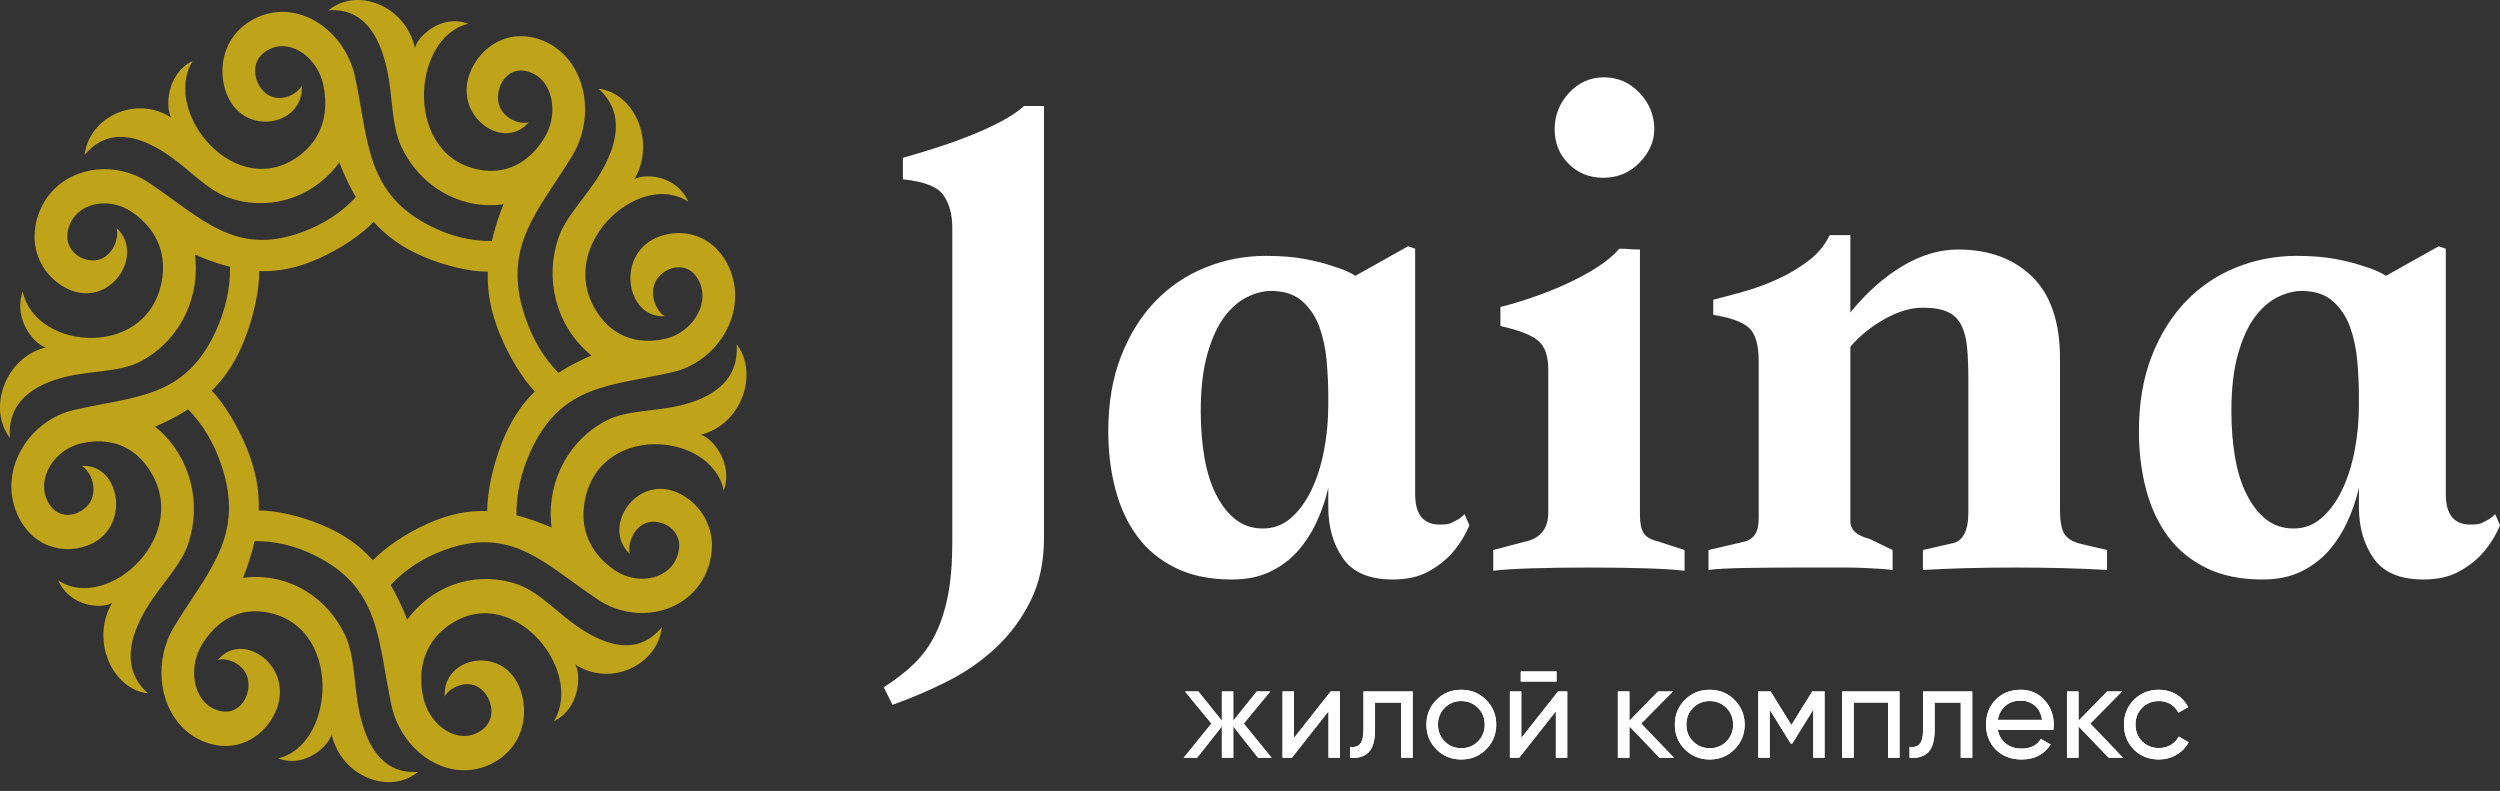 <?xml version="1.0" encoding="UTF-8"?> <svg xmlns="http://www.w3.org/2000/svg" width="177" height="56" viewBox="0 0 177 56" fill="none"><rect x="0" y="0" width="177" height="56" fill="#333333" stroke="none"/><path d="M90.026 53.648H89.07L87.316 51.425V53.648H86.509V51.425L84.755 53.648H83.808L85.768 51.228L83.901 48.958H84.849L86.509 51.031V48.958H87.316V51.031L88.976 48.958H89.933L88.057 51.228L90.026 53.648ZM94.21 48.958H94.866V53.648H94.06V50.356L91.462 53.648H90.805V48.958H91.612V52.251L94.21 48.958ZM100.016 48.958V53.648H99.2V49.746H97.352V51.66C97.352 52.429 97.197 52.965 96.888 53.268C96.578 53.572 96.142 53.698 95.579 53.648V52.879C95.898 52.923 96.137 52.852 96.297 52.668C96.456 52.484 96.536 52.141 96.536 51.641V48.958H100.016ZM105.212 53.057C104.737 53.533 104.152 53.77 103.458 53.77C102.764 53.77 102.179 53.533 101.704 53.057C101.229 52.582 100.991 51.997 100.991 51.303C100.991 50.609 101.229 50.024 101.704 49.549C102.179 49.074 102.764 48.837 103.458 48.837C104.152 48.837 104.737 49.074 105.212 49.549C105.694 50.031 105.934 50.615 105.934 51.303C105.934 51.991 105.694 52.576 105.212 53.057ZM103.458 52.973C103.927 52.973 104.321 52.814 104.64 52.495C104.959 52.176 105.118 51.779 105.118 51.303C105.118 50.828 104.959 50.431 104.64 50.112C104.321 49.793 103.927 49.634 103.458 49.634C102.995 49.634 102.605 49.793 102.286 50.112C101.967 50.431 101.807 50.828 101.807 51.303C101.807 51.779 101.967 52.176 102.286 52.495C102.605 52.814 102.995 52.973 103.458 52.973ZM107.67 48.255V47.542H110.202V48.255H107.67ZM110.306 48.958H110.962V53.648H110.156V50.356L107.557 53.648H106.901V48.958H107.707V52.251L110.306 48.958ZM118.513 53.648H117.5L115.361 51.425V53.648H114.545V48.958H115.361V51.031L117.387 48.958H118.438L116.196 51.228L118.513 53.648ZM122.799 53.057C122.324 53.533 121.739 53.77 121.045 53.77C120.351 53.77 119.767 53.533 119.292 53.057C118.816 52.582 118.579 51.997 118.579 51.303C118.579 50.609 118.816 50.024 119.292 49.549C119.767 49.074 120.351 48.837 121.045 48.837C121.739 48.837 122.324 49.074 122.799 49.549C123.281 50.031 123.522 50.615 123.522 51.303C123.522 51.991 123.281 52.576 122.799 53.057ZM121.045 52.973C121.514 52.973 121.908 52.814 122.227 52.495C122.546 52.176 122.706 51.779 122.706 51.303C122.706 50.828 122.546 50.431 122.227 50.112C121.908 49.793 121.514 49.634 121.045 49.634C120.583 49.634 120.192 49.793 119.873 50.112C119.554 50.431 119.395 50.828 119.395 51.303C119.395 51.779 119.554 52.176 119.873 52.495C120.192 52.814 120.583 52.973 121.045 52.973ZM129.178 48.958V53.648H128.381V50.243L126.889 52.645H126.786L125.294 50.243V53.648H124.488V48.958H125.36L126.833 51.331L128.305 48.958H129.178ZM134.487 48.958V53.648H133.671V49.737H131.241V53.648H130.425V48.958H134.487ZM139.636 48.958V53.648H138.82V49.746H136.972V51.66C136.972 52.429 136.817 52.965 136.508 53.268C136.198 53.572 135.762 53.698 135.199 53.648V52.879C135.518 52.923 135.758 52.852 135.917 52.668C136.076 52.484 136.156 52.141 136.156 51.641V48.958H139.636ZM141.446 51.678C141.528 52.097 141.718 52.423 142.019 52.654C142.319 52.886 142.694 53.001 143.144 53.001C143.763 53.001 144.213 52.773 144.495 52.316L145.189 52.71C144.726 53.417 144.039 53.77 143.125 53.77C142.388 53.77 141.781 53.539 141.306 53.076C140.843 52.601 140.612 52.01 140.612 51.303C140.612 50.59 140.84 50.003 141.296 49.54C141.753 49.071 142.344 48.837 143.069 48.837C143.757 48.837 144.317 49.08 144.748 49.568C145.186 50.043 145.405 50.625 145.405 51.313C145.405 51.438 145.395 51.56 145.377 51.678H141.446ZM143.069 49.605C142.631 49.605 142.269 49.729 141.981 49.976C141.693 50.223 141.515 50.553 141.446 50.966H144.579C144.511 50.515 144.335 50.176 144.054 49.948C143.773 49.72 143.444 49.605 143.069 49.605ZM150.31 53.648H149.297L147.159 51.425V53.648H146.342V48.958H147.159V51.031L149.185 48.958H150.235L147.993 51.228L150.31 53.648ZM152.843 53.77C152.136 53.77 151.548 53.536 151.079 53.067C150.611 52.592 150.376 52.004 150.376 51.303C150.376 50.603 150.611 50.018 151.079 49.549C151.548 49.074 152.136 48.837 152.843 48.837C153.306 48.837 153.721 48.947 154.09 49.169C154.459 49.391 154.734 49.69 154.916 50.065L154.231 50.459C154.112 50.209 153.931 50.009 153.687 49.859C153.443 49.709 153.162 49.634 152.843 49.634C152.374 49.634 151.98 49.793 151.661 50.112C151.348 50.437 151.192 50.834 151.192 51.303C151.192 51.766 151.348 52.16 151.661 52.485C151.98 52.804 152.374 52.963 152.843 52.963C153.162 52.963 153.445 52.89 153.692 52.743C153.939 52.596 154.128 52.397 154.259 52.148L154.953 52.551C154.753 52.926 154.465 53.223 154.09 53.442C153.715 53.661 153.299 53.77 152.843 53.77Z" fill="white"></path><path d="M62.569 48.658C63.398 48.131 64.112 47.576 64.714 46.993C65.316 46.41 65.815 45.723 66.21 44.934C66.605 44.143 66.906 43.222 67.113 42.168C67.32 41.115 67.423 39.855 67.423 38.387V16.139C67.423 15.199 67.216 14.428 66.802 13.826C66.388 13.223 65.429 12.847 63.924 12.697V11.173C64.601 10.985 65.354 10.759 66.181 10.496C67.009 10.233 67.827 9.941 68.636 9.621C69.445 9.302 70.188 8.963 70.865 8.605C71.543 8.248 72.088 7.881 72.502 7.505H73.913V38.105C73.913 39.798 73.593 41.284 72.953 42.563C72.314 43.842 71.486 44.952 70.47 45.893C69.454 46.834 68.307 47.624 67.028 48.263C65.749 48.903 64.47 49.448 63.191 49.9L62.569 48.658ZM87.213 41.029C85.671 41.029 84.344 40.756 83.234 40.211C82.125 39.665 81.222 38.922 80.526 37.981C79.83 37.041 79.312 35.931 78.974 34.651C78.635 33.373 78.466 32 78.466 30.532C78.466 28.538 78.767 26.77 79.369 25.227C79.971 23.684 80.78 22.387 81.795 21.333C82.811 20.28 83.996 19.48 85.351 18.935C86.705 18.389 88.135 18.116 89.64 18.116C90.693 18.116 91.615 18.192 92.405 18.342C93.195 18.492 93.854 18.662 94.38 18.85C95.02 19.038 95.547 19.264 95.96 19.527L99.685 17.439L100.193 17.609V34.99C100.193 36.495 100.833 37.21 102.112 37.135C102.413 37.135 102.648 37.088 102.817 36.993C102.986 36.9 103.147 36.815 103.297 36.739C103.447 36.627 103.579 36.514 103.692 36.401L104.031 37.191C103.73 37.906 103.335 38.546 102.845 39.11C102.432 39.599 101.877 40.041 101.181 40.436C100.485 40.831 99.629 41.029 98.613 41.029C96.957 41.029 95.782 40.53 95.086 39.533C94.39 38.536 94.042 37.323 94.042 35.893V34.539C93.854 35.367 93.581 36.166 93.224 36.937C92.866 37.708 92.424 38.395 91.897 38.997C91.371 39.599 90.722 40.088 89.95 40.464C89.179 40.841 88.267 41.029 87.213 41.029ZM94.042 28.049C94.042 27.259 94.004 26.431 93.929 25.566C93.854 24.7 93.684 23.901 93.421 23.168C93.158 22.434 92.753 21.822 92.208 21.333C91.662 20.844 90.919 20.599 89.978 20.599C89.452 20.599 88.897 20.741 88.314 21.023C87.731 21.305 87.194 21.766 86.705 22.405C86.216 23.045 85.812 23.92 85.492 25.029C85.172 26.139 85.012 27.503 85.012 29.121C85.012 30.25 85.097 31.322 85.266 32.338C85.435 33.354 85.708 34.238 86.085 34.99C86.461 35.743 86.922 36.336 87.467 36.768C88.013 37.201 88.662 37.417 89.414 37.417C90.166 37.417 90.825 37.172 91.389 36.683C91.954 36.194 92.433 35.545 92.828 34.736C93.224 33.927 93.524 32.996 93.731 31.943C93.938 30.889 94.042 29.799 94.042 28.67V28.049ZM113.568 5.475C114.546 5.475 115.383 5.842 116.079 6.575C116.775 7.309 117.123 8.165 117.123 9.143C117.123 10.009 116.775 10.799 116.079 11.514C115.383 12.228 114.527 12.586 113.511 12.586C112.533 12.586 111.715 12.257 111.056 11.598C110.398 10.94 110.069 10.122 110.069 9.143C110.069 8.165 110.408 7.309 111.085 6.575C111.762 5.842 112.59 5.475 113.568 5.475ZM119.268 40.408C118.666 40.333 117.763 40.276 116.559 40.238C115.355 40.201 114 40.182 112.495 40.182C110.991 40.182 109.636 40.201 108.432 40.238C107.228 40.276 106.325 40.333 105.723 40.408V38.941L107.868 38.376C109.034 38.151 109.617 37.455 109.617 36.288V26.13C109.617 25.227 109.392 24.569 108.94 24.155C108.489 23.741 107.586 23.384 106.231 23.082V21.728C106.871 21.578 107.605 21.361 108.432 21.079C109.26 20.797 110.069 20.477 110.859 20.12C111.649 19.762 112.383 19.367 113.06 18.935C113.737 18.502 114.264 18.06 114.64 17.609C114.903 17.609 115.148 17.618 115.374 17.637C115.6 17.656 115.844 17.665 116.108 17.665V36.457C116.108 37.022 116.192 37.445 116.361 37.727C116.531 38.009 116.86 38.207 117.349 38.32L119.268 38.941V40.408ZM149.178 40.352C147.222 40.238 145.049 40.182 142.66 40.182C140.271 40.182 138.098 40.238 136.142 40.352V38.941L138.117 38.489C138.945 38.376 139.358 37.643 139.358 36.288V26.807C139.358 25.98 139.33 25.255 139.274 24.635C139.217 24.014 139.086 23.487 138.879 23.055C138.672 22.622 138.352 22.302 137.919 22.095C137.487 21.888 136.894 21.784 136.142 21.784C135.276 21.784 134.364 22.057 133.404 22.603C132.445 23.149 131.646 23.797 131.006 24.55V36.909C131.006 37.511 131.458 37.925 132.361 38.151L133.997 38.941V40.352C133.658 40.314 133.329 40.285 133.009 40.267C132.69 40.248 132.342 40.229 131.965 40.211C131.589 40.191 131.175 40.182 130.724 40.182C130.272 40.182 129.708 40.182 129.031 40.182H127.282C126.077 40.182 124.864 40.191 123.641 40.211C122.419 40.229 121.525 40.276 120.961 40.352V38.941L123.387 38.376C123.764 38.301 124.046 38.132 124.234 37.868C124.422 37.605 124.516 37.21 124.516 36.683V25.566C124.516 24.4 124.281 23.609 123.811 23.195C123.34 22.782 122.503 22.481 121.299 22.293V21.22C121.901 21.07 122.607 20.882 123.416 20.656C124.224 20.43 125.024 20.139 125.814 19.781C126.604 19.424 127.338 18.991 128.015 18.483C128.692 17.975 129.2 17.364 129.539 16.649H131.006V22.123C132.135 20.731 133.357 19.64 134.674 18.85C135.991 18.06 137.308 17.665 138.624 17.665C140.807 17.665 142.556 18.305 143.873 19.584C145.19 20.863 145.848 22.8 145.848 25.396V36.119C145.848 36.871 145.942 37.417 146.13 37.755C146.319 38.094 146.695 38.339 147.259 38.489L149.178 38.941V40.352ZM160.183 41.029C158.64 41.029 157.314 40.756 156.204 40.211C155.094 39.665 154.191 38.922 153.495 37.981C152.799 37.041 152.282 35.931 151.943 34.651C151.604 33.373 151.435 32 151.435 30.532C151.435 28.538 151.736 26.77 152.338 25.227C152.94 23.684 153.749 22.387 154.765 21.333C155.781 20.28 156.966 19.48 158.32 18.935C159.675 18.389 161.104 18.116 162.609 18.116C163.662 18.116 164.584 18.192 165.374 18.342C166.165 18.492 166.823 18.662 167.35 18.85C167.989 19.038 168.516 19.264 168.93 19.527L172.654 17.439L173.163 17.609V34.99C173.163 36.495 173.802 37.21 175.081 37.135C175.382 37.135 175.617 37.088 175.786 36.993C175.956 36.9 176.116 36.815 176.266 36.739C176.417 36.627 176.548 36.514 176.661 36.401L177 37.191C176.699 37.906 176.304 38.546 175.815 39.11C175.401 39.599 174.846 40.041 174.15 40.436C173.454 40.831 172.598 41.029 171.582 41.029C169.927 41.029 168.751 40.53 168.055 39.533C167.359 38.536 167.011 37.323 167.011 35.893V34.539C166.823 35.367 166.55 36.166 166.193 36.937C165.835 37.708 165.393 38.395 164.867 38.997C164.34 39.599 163.691 40.088 162.92 40.464C162.148 40.841 161.236 41.029 160.183 41.029ZM167.011 28.049C167.011 27.259 166.973 26.431 166.898 25.566C166.823 24.7 166.654 23.901 166.39 23.168C166.127 22.434 165.722 21.822 165.177 21.333C164.631 20.844 163.888 20.599 162.948 20.599C162.421 20.599 161.866 20.741 161.283 21.023C160.7 21.305 160.164 21.766 159.675 22.405C159.186 23.045 158.781 23.92 158.461 25.029C158.142 26.139 157.982 27.503 157.982 29.121C157.982 30.25 158.066 31.322 158.235 32.338C158.405 33.354 158.678 34.238 159.054 34.99C159.43 35.743 159.891 36.336 160.436 36.768C160.982 37.201 161.631 37.417 162.383 37.417C163.136 37.417 163.794 37.172 164.359 36.683C164.923 36.194 165.403 35.545 165.798 34.736C166.193 33.927 166.494 32.996 166.701 31.943C166.908 30.889 167.011 29.799 167.011 28.67V28.049Z" fill="white"></path><path d="M15.859 6.029C15.803 5.777 15.766 5.518 15.753 5.258C15.739 4.988 15.749 4.713 15.785 4.441C15.821 4.176 15.882 3.913 15.968 3.656C16.144 3.137 16.424 2.645 16.824 2.215C17.189 1.823 17.65 1.483 18.217 1.225C18.345 1.167 18.477 1.115 18.612 1.069C18.738 1.026 18.876 0.988 19.023 0.953C19.608 0.817 20.198 0.809 20.768 0.912C21.36 1.02 21.933 1.246 22.461 1.573C22.969 1.886 23.436 2.292 23.837 2.772C24.229 3.24 24.559 3.78 24.805 4.373C24.88 4.556 24.946 4.738 25.002 4.919C25.056 5.096 25.106 5.289 25.15 5.497C26.105 10.004 25.898 13.718 30.495 16.016C31.962 16.75 33.38 17.078 34.824 17.064C34.972 16.413 35.173 15.747 35.422 15.054C35.495 14.852 35.571 14.654 35.649 14.46C35.533 14.477 35.417 14.49 35.301 14.5C32.403 14.757 29.663 13.104 28.395 10.345C27.709 8.854 27.809 6.803 27.405 4.941C26.89 2.571 25.753 0.541 23.261 0.731C25.234 -0.93 28.697 0.358 29.38 3.402C29.509 2.67 31.186 0.937 33.156 1.685C29.082 2.625 28.529 11.256 34.162 12.053C34.744 12.136 35.311 12.101 35.844 11.953C36.373 11.806 36.875 11.545 37.333 11.173C37.786 10.805 38.199 10.328 38.553 9.746C38.61 9.652 38.665 9.55 38.717 9.442C38.77 9.331 38.819 9.218 38.86 9.107C38.997 8.741 39.076 8.365 39.1 7.994C39.126 7.614 39.094 7.24 39.008 6.893C38.926 6.561 38.795 6.251 38.617 5.982C38.448 5.727 38.239 5.509 37.993 5.345C37.939 5.309 37.881 5.274 37.82 5.243C37.764 5.213 37.7 5.183 37.626 5.153C37.359 5.042 37.11 4.992 36.883 4.992C36.645 4.991 36.431 5.043 36.247 5.135C36.153 5.183 36.064 5.24 35.981 5.305C35.894 5.374 35.813 5.453 35.74 5.538C35.669 5.621 35.604 5.714 35.545 5.814C35.484 5.918 35.433 6.026 35.394 6.132C34.722 8.133 36.725 8.927 37.446 8.641C35.559 10.917 31.596 7.889 33.572 4.544C33.702 4.324 33.851 4.114 34.017 3.92C34.19 3.718 34.382 3.532 34.591 3.367C34.795 3.206 35.015 3.064 35.251 2.947C35.724 2.71 36.255 2.57 36.828 2.562C37.35 2.555 37.906 2.657 38.481 2.894C38.611 2.948 38.739 3.009 38.865 3.076C38.984 3.139 39.107 3.214 39.234 3.299C39.74 3.636 40.163 4.067 40.496 4.563C40.842 5.077 41.094 5.662 41.248 6.284C41.395 6.882 41.451 7.515 41.411 8.151C41.372 8.773 41.241 9.4 41.015 10.001C40.944 10.185 40.868 10.364 40.786 10.533C40.705 10.698 40.609 10.872 40.5 11.051C38.134 14.946 35.481 17.418 37.181 22.449C37.723 24.055 38.504 25.338 39.534 26.397C40.078 26.046 40.67 25.724 41.314 25.419C41.501 25.33 41.689 25.246 41.874 25.167C41.781 25.093 41.691 25.016 41.602 24.938C39.379 22.972 38.557 19.773 39.522 16.883C40.044 15.32 41.499 13.944 42.47 12.328C43.705 10.271 44.272 7.993 42.38 6.281C44.898 6.569 46.477 10.044 44.906 12.704C45.491 12.281 47.846 12.298 48.733 14.287C45.219 11.933 39.002 17.627 42.448 22.363C42.804 22.853 43.228 23.249 43.705 23.539C44.178 23.826 44.71 24.014 45.284 24.09C45.854 24.166 46.467 24.134 47.11 23.985C47.214 23.961 47.322 23.929 47.431 23.891C47.544 23.852 47.654 23.809 47.759 23.761C48.102 23.603 48.412 23.396 48.679 23.152C48.954 22.902 49.184 22.614 49.357 22.305C49.524 22.009 49.64 21.693 49.696 21.371C49.749 21.066 49.748 20.757 49.685 20.459C49.67 20.393 49.652 20.326 49.631 20.258C49.612 20.196 49.586 20.126 49.555 20.051C49.44 19.774 49.298 19.555 49.138 19.386C48.97 19.209 48.783 19.088 48.591 19.017C48.493 18.98 48.391 18.955 48.288 18.94C48.18 18.924 48.07 18.92 47.961 18.926C47.855 18.932 47.745 18.949 47.637 18.977C47.523 19.006 47.415 19.043 47.315 19.088C45.49 20.006 46.37 22.052 47.073 22.384C44.203 22.595 43.444 17.518 47.098 16.616C47.339 16.557 47.586 16.519 47.834 16.505C48.093 16.49 48.354 16.501 48.614 16.539C48.867 16.576 49.118 16.64 49.364 16.731C49.858 16.915 50.328 17.209 50.738 17.627C51.113 18.009 51.437 18.492 51.683 19.087C51.739 19.221 51.789 19.359 51.832 19.5C51.873 19.633 51.91 19.777 51.943 19.931C52.073 20.544 52.08 21.162 51.982 21.76C51.88 22.38 51.663 22.98 51.352 23.534C51.053 24.065 50.665 24.554 50.207 24.975C49.76 25.386 49.245 25.732 48.679 25.989C48.505 26.067 48.331 26.137 48.158 26.195C47.989 26.252 47.804 26.305 47.606 26.351C43.304 27.351 39.76 27.135 37.566 31.951C36.866 33.488 36.552 34.974 36.566 36.486C37.188 36.641 37.823 36.852 38.485 37.113C38.677 37.189 38.866 37.268 39.051 37.35C39.035 37.229 39.023 37.107 39.013 36.986C38.768 33.95 40.346 31.078 42.979 29.75C44.403 29.032 46.36 29.137 48.137 28.713C50.398 28.174 52.337 26.983 52.155 24.371C53.741 26.439 52.511 30.066 49.606 30.783C50.305 30.918 51.959 32.675 51.244 34.738C50.348 30.47 42.109 29.89 41.349 35.792C41.27 36.403 41.303 36.997 41.444 37.555C41.585 38.109 41.834 38.635 42.189 39.115C42.54 39.59 42.995 40.022 43.551 40.393C43.641 40.453 43.738 40.51 43.841 40.565C43.947 40.621 44.054 40.671 44.161 40.715C44.51 40.858 44.869 40.941 45.223 40.967C45.586 40.993 45.942 40.96 46.274 40.87C46.591 40.784 46.886 40.647 47.143 40.46C47.387 40.284 47.595 40.065 47.751 39.807C47.785 39.75 47.818 39.689 47.849 39.625C47.877 39.567 47.906 39.499 47.935 39.422C48.04 39.142 48.088 38.881 48.089 38.644C48.09 38.394 48.039 38.17 47.951 37.977C47.906 37.878 47.852 37.785 47.789 37.699C47.723 37.608 47.648 37.523 47.567 37.446C47.488 37.372 47.399 37.303 47.303 37.242C47.204 37.178 47.102 37.124 47 37.083C45.091 36.38 44.332 38.478 44.605 39.234C42.433 37.257 45.323 33.104 48.516 35.174C48.726 35.31 48.926 35.467 49.111 35.641C49.304 35.821 49.482 36.023 49.64 36.242C49.793 36.456 49.928 36.687 50.04 36.933C50.266 37.429 50.4 37.985 50.407 38.586C50.414 39.133 50.317 39.715 50.09 40.318C50.039 40.454 49.981 40.588 49.917 40.72C49.856 40.844 49.785 40.974 49.705 41.107C49.383 41.637 48.971 42.08 48.498 42.429C48.007 42.791 47.449 43.056 46.855 43.217C46.285 43.371 45.68 43.43 45.073 43.388C44.479 43.347 43.881 43.21 43.307 42.973C43.131 42.899 42.961 42.819 42.8 42.732C42.642 42.648 42.476 42.548 42.305 42.433C38.588 39.954 36.228 37.175 31.426 38.955C29.894 39.523 28.669 40.342 27.659 41.421C27.993 41.991 28.3 42.611 28.592 43.286C28.677 43.482 28.757 43.678 28.832 43.873C28.903 43.775 28.976 43.68 29.051 43.587C30.927 41.259 33.98 40.397 36.739 41.409C38.23 41.956 39.544 43.48 41.087 44.497C43.049 45.791 45.224 46.385 46.858 44.403C46.583 47.041 43.266 48.695 40.728 47.049C41.131 47.662 41.115 50.13 39.217 51.06C41.464 47.377 36.029 40.864 31.508 44.474C31.041 44.847 30.663 45.291 30.387 45.791C30.112 46.287 29.933 46.843 29.86 47.446C29.788 48.042 29.818 48.685 29.96 49.359C29.983 49.467 30.014 49.58 30.05 49.695C30.087 49.813 30.129 49.928 30.174 50.038C30.325 50.398 30.523 50.723 30.755 51.003C30.994 51.29 31.269 51.531 31.564 51.713C31.846 51.887 32.148 52.009 32.456 52.068C32.747 52.123 33.041 52.122 33.326 52.056C33.389 52.041 33.453 52.022 33.518 52C33.577 51.98 33.643 51.953 33.715 51.92C33.979 51.8 34.189 51.651 34.35 51.483C34.519 51.307 34.634 51.112 34.703 50.91C34.737 50.807 34.762 50.7 34.776 50.593C34.791 50.48 34.795 50.364 34.789 50.25C34.783 50.139 34.767 50.024 34.74 49.91C34.713 49.791 34.677 49.678 34.634 49.573C33.758 47.661 31.806 48.583 31.488 49.32C31.287 46.313 36.133 45.517 36.994 49.346C37.05 49.599 37.086 49.857 37.1 50.117C37.114 50.388 37.103 50.662 37.067 50.934C37.032 51.199 36.971 51.462 36.884 51.72C36.709 52.238 36.428 52.73 36.029 53.16C35.664 53.553 35.203 53.892 34.635 54.15C34.507 54.209 34.375 54.261 34.241 54.306C34.115 54.349 33.977 54.388 33.83 54.422C33.245 54.558 32.655 54.566 32.084 54.463C31.493 54.356 30.92 54.129 30.391 53.803C29.884 53.489 29.417 53.083 29.015 52.604C28.624 52.135 28.293 51.595 28.047 51.002C27.973 50.819 27.906 50.637 27.851 50.456C27.796 50.279 27.746 50.086 27.703 49.879C26.748 45.371 26.954 41.657 22.357 39.359C20.89 38.626 19.473 38.297 18.029 38.311C17.881 38.962 17.68 39.629 17.431 40.322C17.358 40.523 17.282 40.721 17.204 40.915C17.32 40.898 17.436 40.886 17.552 40.875C20.45 40.618 23.19 42.271 24.458 45.03C25.144 46.522 25.044 48.572 25.448 50.435C25.963 52.804 27.099 54.835 29.593 54.644C27.618 56.306 24.156 55.018 23.473 51.974C23.344 52.706 21.667 54.439 19.697 53.69C23.771 52.751 24.324 44.119 18.691 43.322C18.109 43.24 17.541 43.274 17.009 43.422C16.48 43.57 15.977 43.831 15.52 44.202C15.066 44.571 14.654 45.047 14.3 45.63C14.243 45.723 14.188 45.826 14.136 45.934C14.082 46.045 14.034 46.157 13.992 46.269C13.856 46.635 13.777 47.011 13.752 47.381C13.727 47.761 13.759 48.135 13.845 48.483C13.927 48.815 14.058 49.124 14.236 49.394C14.404 49.648 14.613 49.866 14.859 50.03C14.914 50.066 14.972 50.101 15.033 50.133C15.088 50.162 15.153 50.192 15.226 50.222C15.494 50.333 15.743 50.383 15.969 50.384C16.208 50.385 16.421 50.332 16.606 50.24C16.7 50.193 16.789 50.135 16.871 50.07C16.959 50.001 17.04 49.922 17.113 49.837C17.183 49.754 17.249 49.661 17.308 49.561C17.368 49.457 17.419 49.35 17.459 49.244C18.131 47.243 16.128 46.448 15.407 46.734C17.293 44.459 21.257 47.486 19.281 50.832C19.151 51.052 19.002 51.262 18.836 51.456C18.663 51.657 18.471 51.844 18.262 52.009C18.058 52.17 17.837 52.311 17.602 52.429C17.128 52.665 16.598 52.805 16.025 52.813C15.502 52.821 14.947 52.719 14.372 52.481C14.242 52.427 14.113 52.367 13.988 52.299C13.869 52.236 13.746 52.161 13.619 52.077C13.113 51.74 12.69 51.308 12.357 50.812C12.011 50.298 11.759 49.713 11.605 49.091C11.458 48.494 11.402 47.861 11.442 47.224C11.481 46.602 11.611 45.976 11.838 45.374C11.908 45.19 11.984 45.012 12.067 44.843C12.148 44.677 12.243 44.504 12.352 44.325C14.719 40.43 17.372 37.957 15.672 32.926C15.13 31.321 14.349 30.038 13.319 28.979C12.774 29.329 12.183 29.651 11.539 29.957C11.351 30.046 11.164 30.13 10.978 30.208C11.072 30.283 11.162 30.36 11.251 30.438C13.474 32.404 14.296 35.602 13.33 38.492C12.808 40.055 11.354 41.431 10.383 43.048C9.148 45.104 8.581 47.382 10.473 49.094C7.955 48.807 6.376 45.331 7.947 42.672C7.362 43.094 5.007 43.077 4.119 41.089C7.634 43.443 13.851 37.749 10.405 33.012C10.049 32.522 9.625 32.126 9.148 31.837C8.675 31.549 8.143 31.362 7.569 31.285C6.999 31.209 6.386 31.241 5.743 31.391C5.639 31.415 5.531 31.446 5.422 31.484C5.309 31.523 5.199 31.567 5.094 31.615C4.751 31.772 4.441 31.98 4.173 32.223C3.899 32.474 3.669 32.761 3.495 33.071C3.329 33.366 3.213 33.682 3.157 34.005C3.104 34.31 3.105 34.618 3.168 34.917C3.183 34.983 3.2 35.05 3.222 35.118C3.241 35.18 3.267 35.249 3.298 35.325C3.413 35.601 3.555 35.821 3.715 35.989C3.883 36.167 4.069 36.287 4.262 36.359C4.36 36.396 4.462 36.421 4.564 36.436C4.673 36.451 4.783 36.456 4.892 36.45C4.998 36.444 5.107 36.426 5.216 36.399C5.33 36.37 5.438 36.332 5.538 36.287C7.363 35.369 6.483 33.324 5.78 32.991C8.65 32.78 9.409 37.857 5.754 38.76C5.514 38.819 5.267 38.857 5.018 38.871C4.76 38.885 4.499 38.875 4.239 38.837C3.986 38.799 3.735 38.736 3.489 38.645C2.995 38.461 2.525 38.167 2.114 37.748C1.74 37.366 1.416 36.883 1.17 36.289C1.114 36.154 1.064 36.016 1.02 35.876C0.98 35.743 0.943 35.599 0.91 35.445C0.78 34.831 0.772 34.213 0.871 33.616C0.973 32.996 1.19 32.396 1.501 31.842C1.8 31.31 2.188 30.821 2.645 30.401C3.093 29.99 3.608 29.644 4.174 29.386C4.348 29.308 4.522 29.238 4.695 29.18C4.864 29.123 5.048 29.071 5.246 29.025C9.549 28.024 13.093 28.241 15.287 23.425C15.987 21.888 16.301 20.402 16.287 18.89C15.665 18.735 15.03 18.524 14.368 18.263C14.175 18.187 13.986 18.107 13.802 18.025C13.818 18.147 13.83 18.268 13.84 18.39C14.085 21.426 12.507 24.297 9.874 25.625C8.45 26.344 6.493 26.239 4.716 26.663C2.454 27.202 0.516 28.393 0.698 31.005C-0.888 28.937 0.341 25.309 3.247 24.593C2.548 24.458 0.894 22.701 1.609 20.637C2.505 24.905 10.744 25.485 11.504 19.583C11.583 18.973 11.55 18.379 11.409 17.821C11.268 17.267 11.019 16.74 10.664 16.26C10.313 15.786 9.857 15.353 9.302 14.983C9.212 14.923 9.115 14.865 9.012 14.811C8.906 14.755 8.799 14.704 8.692 14.66C8.343 14.518 7.984 14.434 7.63 14.409C7.267 14.382 6.91 14.416 6.579 14.505C6.262 14.591 5.967 14.729 5.709 14.916C5.466 15.092 5.258 15.311 5.102 15.569C5.067 15.626 5.034 15.687 5.004 15.75C4.976 15.809 4.947 15.877 4.918 15.953C4.813 16.233 4.765 16.494 4.764 16.732C4.763 16.981 4.814 17.205 4.901 17.398C4.946 17.497 5.001 17.591 5.063 17.677C5.13 17.768 5.205 17.853 5.286 17.93C5.365 18.004 5.454 18.072 5.549 18.134C5.649 18.197 5.751 18.251 5.852 18.293C7.762 18.996 8.52 16.898 8.248 16.142C10.419 18.119 7.53 22.271 4.337 20.202C4.127 20.065 3.926 19.909 3.741 19.735C3.549 19.554 3.371 19.353 3.213 19.134C3.06 18.92 2.925 18.689 2.813 18.442C2.587 17.946 2.453 17.39 2.445 16.79C2.438 16.242 2.535 15.661 2.762 15.058C2.814 14.921 2.872 14.787 2.936 14.655C2.996 14.531 3.068 14.402 3.148 14.269C3.47 13.739 3.882 13.296 4.355 12.947C4.846 12.584 5.404 12.32 5.998 12.159C6.568 12.005 7.173 11.946 7.78 11.988C8.373 12.029 8.971 12.166 9.546 12.403C9.721 12.477 9.891 12.556 10.053 12.643C10.211 12.728 10.376 12.828 10.547 12.942C14.265 15.422 16.625 18.201 21.427 16.42C22.959 15.852 24.184 15.034 25.194 13.954C24.86 13.384 24.552 12.764 24.261 12.089C24.176 11.893 24.096 11.697 24.02 11.502C23.95 11.6 23.876 11.695 23.802 11.788C21.925 14.117 18.872 14.978 16.114 13.967C14.622 13.42 13.309 11.895 11.766 10.878C9.803 9.584 7.629 8.991 5.995 10.972C6.269 8.335 9.587 6.681 12.125 8.327C11.722 7.713 11.738 5.246 13.636 4.316C11.389 7.998 16.823 14.511 21.345 10.902C21.812 10.528 22.19 10.084 22.466 9.585C22.741 9.089 22.92 8.532 22.993 7.93C23.065 7.333 23.035 6.691 22.892 6.017C22.869 5.908 22.839 5.795 22.803 5.68C22.766 5.562 22.724 5.447 22.678 5.337C22.528 4.978 22.33 4.652 22.098 4.373C21.859 4.085 21.584 3.844 21.289 3.662C21.007 3.488 20.705 3.366 20.397 3.308C20.106 3.252 19.811 3.253 19.527 3.319C19.464 3.334 19.399 3.353 19.335 3.376C19.276 3.396 19.209 3.423 19.137 3.455C18.874 3.575 18.664 3.725 18.503 3.892C18.334 4.068 18.218 4.263 18.15 4.465C18.115 4.568 18.091 4.675 18.077 4.782C18.062 4.896 18.058 5.011 18.064 5.126C18.069 5.237 18.086 5.351 18.112 5.465C18.14 5.584 18.175 5.697 18.219 5.802C19.095 7.714 21.047 6.793 21.364 6.056C21.566 9.062 16.72 9.858 15.859 6.029ZM34.495 36.182C34.496 34.843 34.873 33.069 35.487 31.465C36.087 29.897 36.864 28.696 37.864 27.716C36.962 26.769 36.031 25.235 35.383 23.646C34.749 22.093 34.487 20.668 34.534 19.234C33.255 19.233 31.562 18.838 30.032 18.195C28.535 17.566 27.389 16.752 26.454 15.704C25.549 16.65 24.085 17.625 22.569 18.304C21.086 18.968 19.727 19.242 18.358 19.194C18.356 20.533 17.98 22.307 17.366 23.91C16.766 25.479 15.989 26.679 14.989 27.659C15.891 28.607 16.822 30.14 17.47 31.729C18.104 33.283 18.366 34.708 18.319 36.141C19.597 36.143 21.291 36.537 22.821 37.181C24.318 37.809 25.464 38.623 26.399 39.671C27.304 38.726 28.767 37.75 30.284 37.071C31.766 36.407 33.126 36.133 34.495 36.182Z" fill="#BFA41A"></path><path d="M90.026 53.648H89.07L87.316 51.425V53.648H86.509V51.425L84.755 53.648H83.808L85.768 51.228L83.901 48.958H84.849L86.509 51.031V48.958H87.316V51.031L88.976 48.958H89.933L88.057 51.228L90.026 53.648ZM94.21 48.958H94.866V53.648H94.06V50.356L91.462 53.648H90.805V48.958H91.612V52.251L94.21 48.958ZM100.016 48.958V53.648H99.2V49.746H97.352V51.66C97.352 52.429 97.197 52.965 96.888 53.268C96.578 53.572 96.142 53.698 95.579 53.648V52.879C95.898 52.923 96.137 52.852 96.297 52.668C96.456 52.484 96.536 52.141 96.536 51.641V48.958H100.016ZM105.212 53.057C104.737 53.533 104.152 53.77 103.458 53.77C102.764 53.77 102.179 53.533 101.704 53.057C101.229 52.582 100.991 51.997 100.991 51.303C100.991 50.609 101.229 50.024 101.704 49.549C102.179 49.074 102.764 48.837 103.458 48.837C104.152 48.837 104.737 49.074 105.212 49.549C105.694 50.031 105.934 50.615 105.934 51.303C105.934 51.991 105.694 52.576 105.212 53.057ZM103.458 52.973C103.927 52.973 104.321 52.814 104.64 52.495C104.959 52.176 105.118 51.779 105.118 51.303C105.118 50.828 104.959 50.431 104.64 50.112C104.321 49.793 103.927 49.634 103.458 49.634C102.995 49.634 102.605 49.793 102.286 50.112C101.967 50.431 101.807 50.828 101.807 51.303C101.807 51.779 101.967 52.176 102.286 52.495C102.605 52.814 102.995 52.973 103.458 52.973ZM107.67 48.255V47.542H110.202V48.255H107.67ZM110.306 48.958H110.962V53.648H110.156V50.356L107.557 53.648H106.901V48.958H107.707V52.251L110.306 48.958ZM118.513 53.648H117.5L115.361 51.425V53.648H114.545V48.958H115.361V51.031L117.387 48.958H118.438L116.196 51.228L118.513 53.648ZM122.799 53.057C122.324 53.533 121.739 53.77 121.045 53.77C120.351 53.77 119.767 53.533 119.292 53.057C118.816 52.582 118.579 51.997 118.579 51.303C118.579 50.609 118.816 50.024 119.292 49.549C119.767 49.074 120.351 48.837 121.045 48.837C121.739 48.837 122.324 49.074 122.799 49.549C123.281 50.031 123.522 50.615 123.522 51.303C123.522 51.991 123.281 52.576 122.799 53.057ZM121.045 52.973C121.514 52.973 121.908 52.814 122.227 52.495C122.546 52.176 122.706 51.779 122.706 51.303C122.706 50.828 122.546 50.431 122.227 50.112C121.908 49.793 121.514 49.634 121.045 49.634C120.583 49.634 120.192 49.793 119.873 50.112C119.554 50.431 119.395 50.828 119.395 51.303C119.395 51.779 119.554 52.176 119.873 52.495C120.192 52.814 120.583 52.973 121.045 52.973ZM129.178 48.958V53.648H128.381V50.243L126.889 52.645H126.786L125.294 50.243V53.648H124.488V48.958H125.36L126.833 51.331L128.305 48.958H129.178ZM134.487 48.958V53.648H133.671V49.737H131.241V53.648H130.425V48.958H134.487ZM139.636 48.958V53.648H138.82V49.746H136.972V51.66C136.972 52.429 136.817 52.965 136.508 53.268C136.198 53.572 135.762 53.698 135.199 53.648V52.879C135.518 52.923 135.758 52.852 135.917 52.668C136.076 52.484 136.156 52.141 136.156 51.641V48.958H139.636ZM141.446 51.678C141.528 52.097 141.718 52.423 142.019 52.654C142.319 52.886 142.694 53.001 143.144 53.001C143.763 53.001 144.213 52.773 144.495 52.316L145.189 52.71C144.726 53.417 144.039 53.77 143.125 53.77C142.388 53.77 141.781 53.539 141.306 53.076C140.843 52.601 140.612 52.01 140.612 51.303C140.612 50.59 140.84 50.003 141.296 49.54C141.753 49.071 142.344 48.837 143.069 48.837C143.757 48.837 144.317 49.08 144.748 49.568C145.186 50.043 145.405 50.625 145.405 51.313C145.405 51.438 145.395 51.56 145.377 51.678H141.446ZM143.069 49.605C142.631 49.605 142.269 49.729 141.981 49.976C141.693 50.223 141.515 50.553 141.446 50.966H144.579C144.511 50.515 144.335 50.176 144.054 49.948C143.773 49.72 143.444 49.605 143.069 49.605ZM150.31 53.648H149.297L147.159 51.425V53.648H146.342V48.958H147.159V51.031L149.185 48.958H150.235L147.993 51.228L150.31 53.648ZM152.843 53.77C152.136 53.77 151.548 53.536 151.079 53.067C150.611 52.592 150.376 52.004 150.376 51.303C150.376 50.603 150.611 50.018 151.079 49.549C151.548 49.074 152.136 48.837 152.843 48.837C153.306 48.837 153.721 48.947 154.09 49.169C154.459 49.391 154.734 49.69 154.916 50.065L154.231 50.459C154.112 50.209 153.931 50.009 153.687 49.859C153.443 49.709 153.162 49.634 152.843 49.634C152.374 49.634 151.98 49.793 151.661 50.112C151.348 50.437 151.192 50.834 151.192 51.303C151.192 51.766 151.348 52.16 151.661 52.485C151.98 52.804 152.374 52.963 152.843 52.963C153.162 52.963 153.445 52.89 153.692 52.743C153.939 52.596 154.128 52.397 154.259 52.148L154.953 52.551C154.753 52.926 154.465 53.223 154.09 53.442C153.715 53.661 153.299 53.77 152.843 53.77Z" fill="white"></path></svg> 